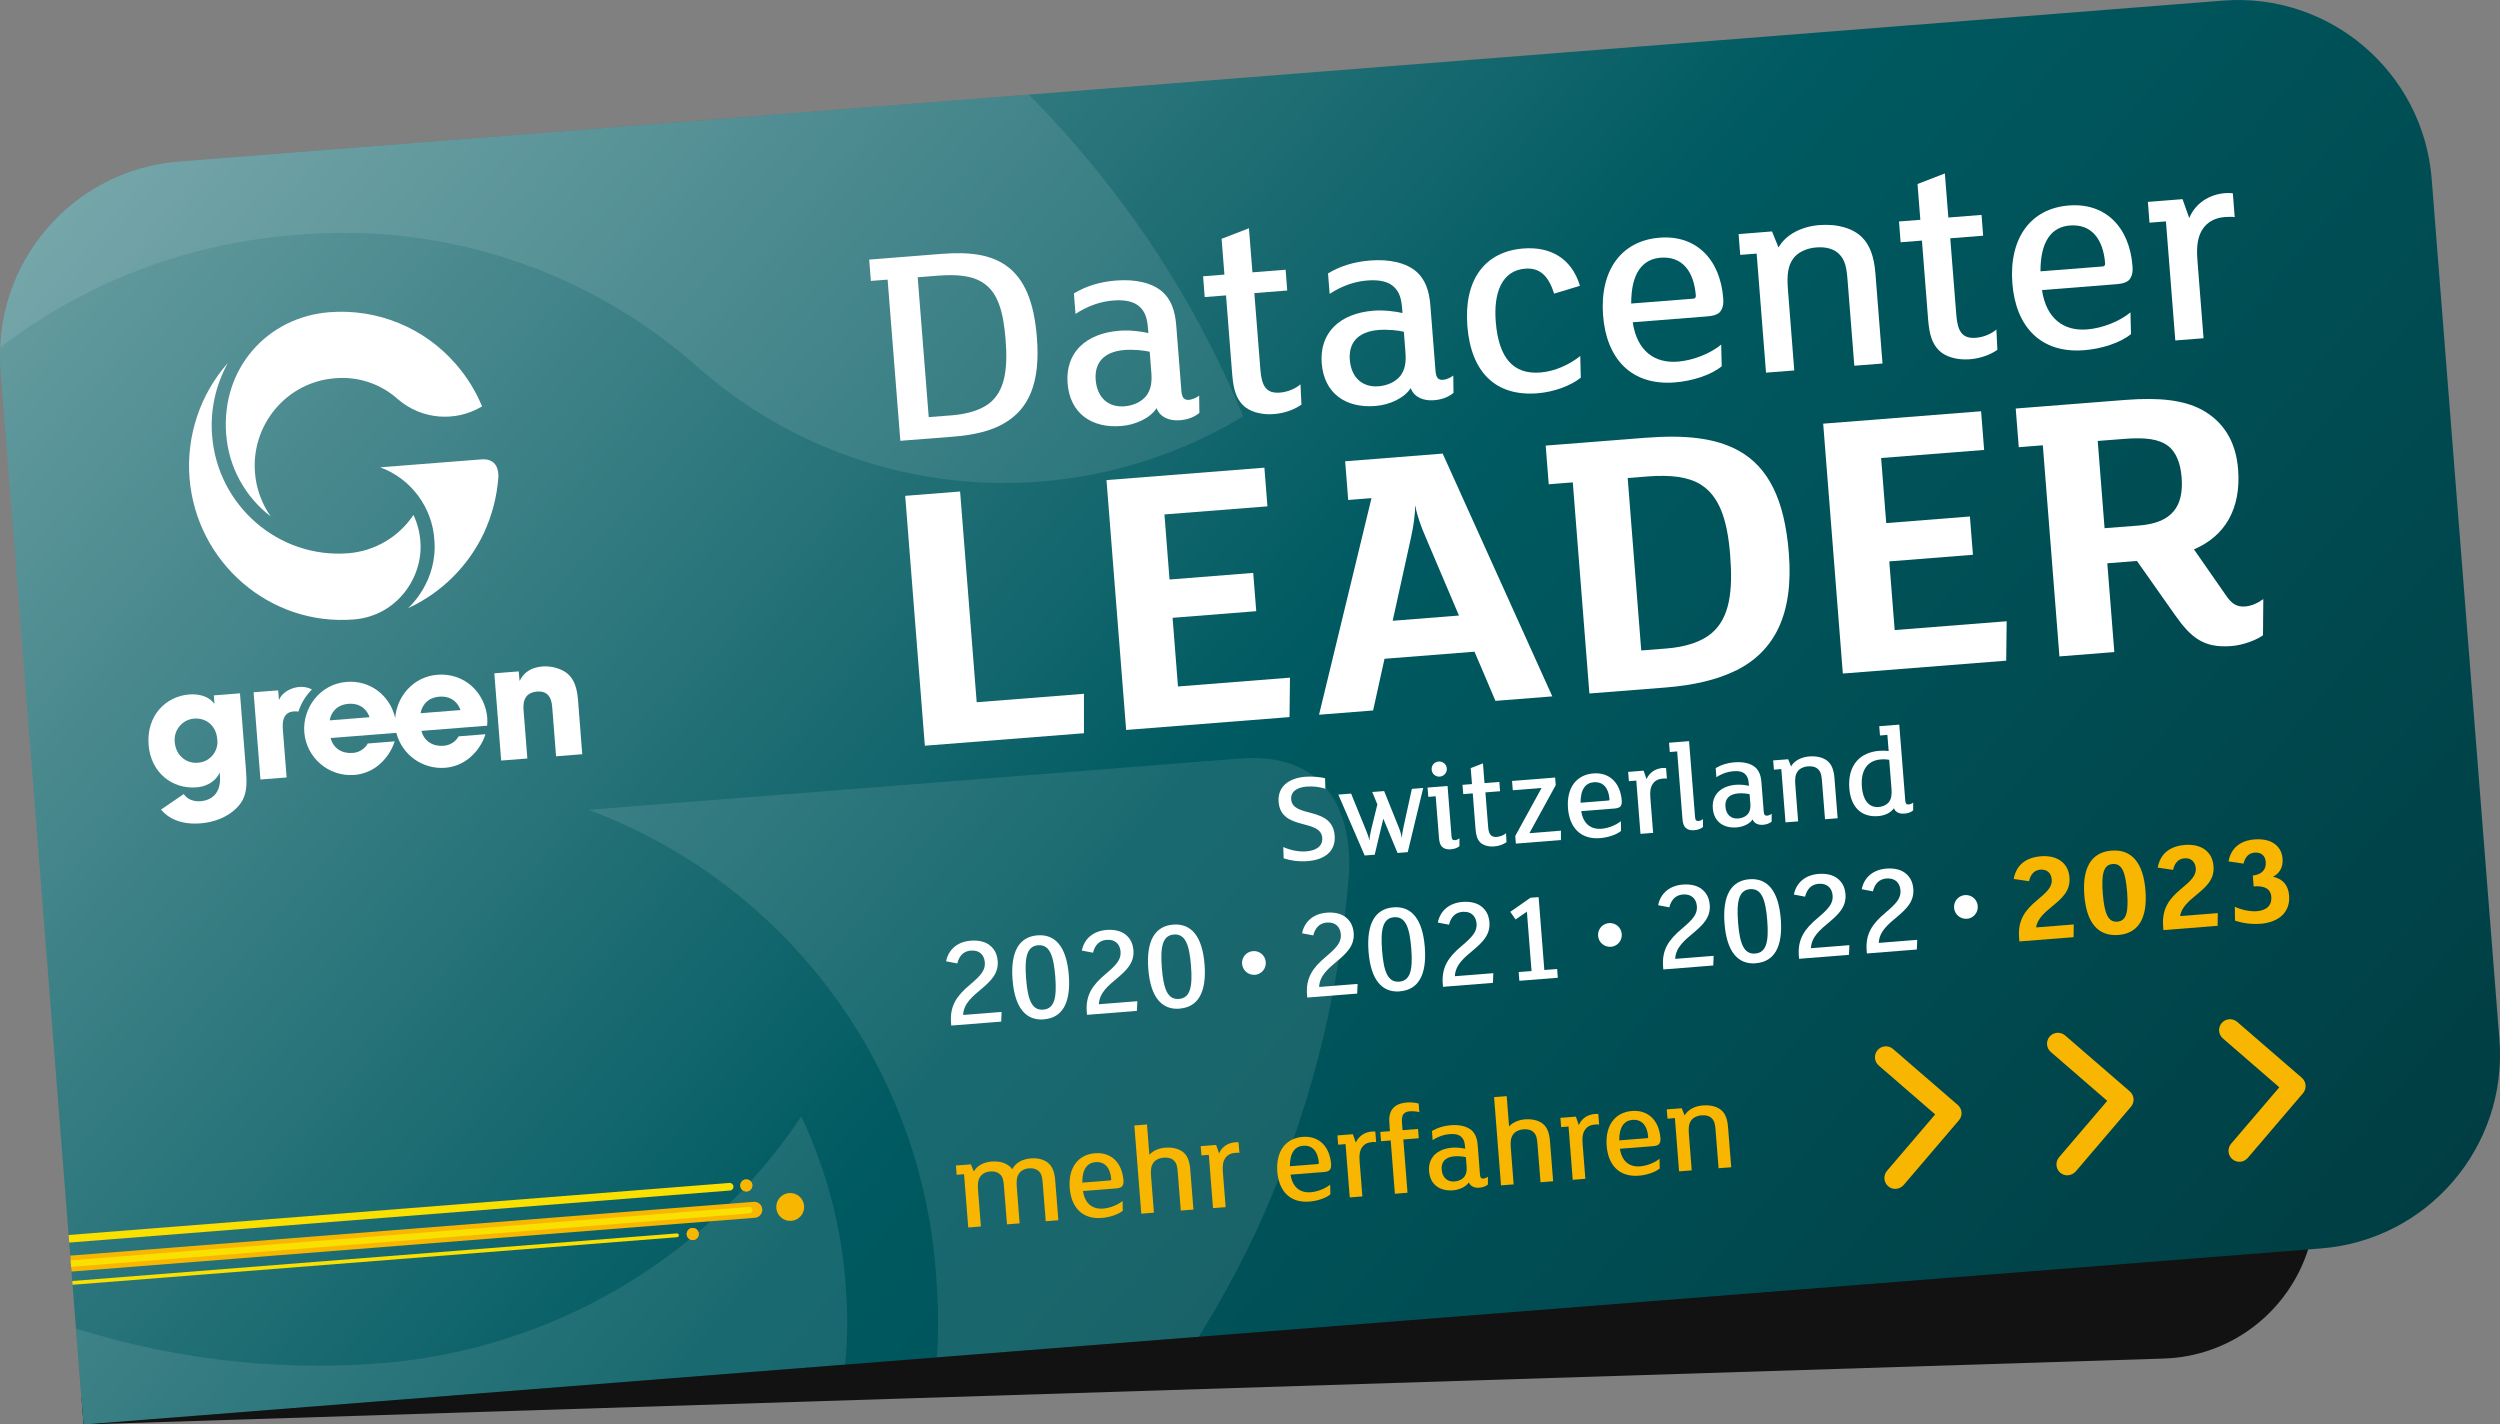 <?xml version="1.0" encoding="UTF-8"?>
<svg xmlns="http://www.w3.org/2000/svg" xmlns:xlink="http://www.w3.org/1999/xlink" id="Base" viewBox="0 0 328.38 187.11">
  <rect x="0" y="0" width="328.38" height="187.11" fill="#808080" stroke="none"/>
  <defs>
    <style>
      .cls-1 {
        clip-path: url(#clippath);
      }

      .cls-2, .cls-3, .cls-4, .cls-5, .cls-6 {
        fill: none;
      }

      .cls-2, .cls-7, .cls-8, .cls-9, .cls-10, .cls-11 {
        stroke-width: 0px;
      }

      .cls-12 {
        opacity: .1;
      }

      .cls-3 {
        stroke-width: .85px;
      }

      .cls-3, .cls-4, .cls-5, .cls-6 {
        stroke-linecap: round;
        stroke-miterlimit: 10;
      }

      .cls-3, .cls-5, .cls-6 {
        stroke: #fae000;
      }

      .cls-7 {
        opacity: .8;
      }

      .cls-7, .cls-9 {
        fill: #f8b600;
      }

      .cls-4 {
        stroke: #f8b600;
        stroke-width: 2.1px;
      }

      .cls-6 {
        stroke-width: .5px;
      }

      .cls-8 {
        fill: url(#Unbenannter_Verlauf_28);
      }

      .cls-10 {
        fill: #121212;
      }

      .cls-11 {
        fill: #fff;
      }
    </style>
    <linearGradient id="Unbenannter_Verlauf_28" data-name="Unbenannter Verlauf 28" x1="47.21" y1="-16.48" x2="274.63" y2="210.93" gradientTransform="translate(-.47 -.89)" gradientUnits="userSpaceOnUse">
      <stop offset="0" stop-color="#669ca0"></stop>
      <stop offset=".5" stop-color="#005a61"></stop>
      <stop offset="1" stop-color="#003e43"></stop>
    </linearGradient>
    <clipPath id="clippath">
      <path class="cls-2" d="m29.55,10.39h269.29c14.08,0,25.51,11.43,25.51,25.51v113.39c0,14.08-11.43,25.51-25.51,25.51H4.03V35.9c0-14.08,11.43-25.51,25.51-25.51Z" transform="translate(-6.76 13.17) rotate(-4.5)"></path>
    </clipPath>
  </defs>
  <path class="cls-10" d="m10.98,187.11l273.22-8.66c8.88-.27,16.38-6.17,18.98-14.34l-.27-3.46L10.71,183.66l.27,3.46Z"></path>
  <path class="cls-8" d="m29.55,10.39h269.29c14.08,0,25.51,11.43,25.51,25.51v113.39c0,14.08-11.43,25.51-25.51,25.51H4.03V35.9c0-14.08,11.43-25.51,25.51-25.51Z" transform="translate(-6.76 13.17) rotate(-4.5)"></path>
  <g class="cls-1">
    <g class="cls-12">
      <path class="cls-11" d="m111.12,169.31c-.51-7.86-2.5-15.54-5.87-22.66-12.45,18.65-32.75,30.58-55.1,32.41-58.93,4.64-110.69-40.07-115.38-99.65-1.72-21.39,2.94-42.81,13.39-61.56-23.54,26.69-35.27,61.78-32.52,97.26,5.65,71.76,67.96,125.59,138.92,120,36.9-2.9,58.89-36.05,56.55-65.79Z"></path>
      <path class="cls-11" d="m77.3,106.37c26.11,9.73,44.02,33.94,45.7,61.75,2.69,34.16-20.11,55.41-22.3,57.48,28.31-13.05,51.1-35.7,64.33-63.93,6.77-14.71,10.88-30.51,12.14-46.65.42-5.28-.91-16.44-14.38-15.38l-85.49,6.73Z"></path>
      <path class="cls-11" d="m-15.57,147.88c-7.69-10.97-12.31-23.79-13.36-37.15C-32.15,69.89-1.9,34.08,38.5,30.9c19.57-1.87,39.02,4.56,53.61,17.72,19.91,17.23,48.65,19.68,71.18,6.07-5.4-13.08-12.91-25.19-22.22-35.86C114.4-11.98,74.65-28.28,34-25.06-18.33-20.94-57.76,22.28-53.34,78.47c2.13,27.46,15.87,52.71,37.77,69.41Z"></path>
    </g>
    <g>
      <polyline class="cls-4" points="-68.35 172.08 -55.26 171.06 86.97 159.86 99.08 158.91"></polyline>
      <path class="cls-9" d="m105.62,158.39c.08,1.01-.67,1.89-1.68,1.97s-1.89-.67-1.97-1.68c-.08-1.01.67-1.89,1.68-1.97s1.89.67,1.97,1.68Z"></path>
      <g>
        <path class="cls-9" d="m98.82,155.65c.03.44-.29.82-.73.85-.44.03-.82-.29-.85-.73-.03-.44.29-.82.73-.85.44-.03.82.29.85.73Z"></path>
        <path class="cls-7" d="m98.82,155.65c.03.44-.29.82-.73.85-.44.03-.82-.29-.85-.73-.03-.44.29-.82.73-.85.44-.03.82.29.85.73Z"></path>
      </g>
      <g>
        <path class="cls-9" d="m91.78,162.03c.03.44-.29.82-.73.85-.44.03-.82-.29-.85-.73-.03-.44.29-.82.73-.85.44-.03.82.29.85.73Z"></path>
        <path class="cls-7" d="m91.78,162.03c.03.44-.29.82-.73.85-.44.03-.82-.29-.85-.73-.03-.44.29-.82.73-.85.44-.03.82.29.85.73Z"></path>
      </g>
      <line class="cls-6" x1="-58.73" y1="173.88" x2="88.92" y2="162.26"></line>
      <polyline class="cls-5" points="-62.41 168.34 -55.52 167.8 86.72 156.6 95.84 155.88"></polyline>
      <polyline class="cls-3" points="-42.47 170.05 86.97 159.86 98.41 158.96"></polyline>
    </g>
  </g>
  <g>
    <g>
      <path class="cls-9" d="m139.02,160.28l-1.66.13-.4-5.03c-.06-.75-.14-1.18-.5-1.53-.29-.28-.72-.44-1.29-.39-.61.05-1.05.3-1.31.67-.31.43-.37.98-.3,1.81l.37,4.75-1.66.13-.4-5.03c-.06-.75-.14-1.18-.5-1.53-.29-.28-.72-.44-1.29-.39-.61.05-1.05.3-1.31.67-.31.43-.37.98-.3,1.81l.37,4.75-1.66.13-.55-7-.97.08-.1-1.22,1.97-.15.38.94c.42-.75,1.28-1.23,2.34-1.31s2.13.19,2.71,1.01c.47-.91,1.43-1.34,2.4-1.42,1.1-.09,1.94.2,2.46.73.44.44.7,1.1.78,2.12l.42,5.29Z"></path>
      <path class="cls-9" d="m147.4,155.82c-.14.16-.41.25-.78.28l-4.37.34c.25,1.69,1.28,2.42,2.65,2.31.92-.07,1.94-.49,2.55-1l.03,1.28c-.64.53-1.76.87-2.76.95-2.56.2-4.01-1.39-4.21-3.91-.21-2.66,1.07-4.41,3.32-4.59,2.14-.17,3.56,1.25,3.74,3.56.03.32-.02.6-.18.78Zm-3.51-3.17c-1.05.08-1.74.89-1.73,2.69l3.66-.29c.1,0,.15-.08.14-.18-.11-1.44-.81-2.32-2.07-2.22Z"></path>
      <path class="cls-9" d="m156.76,158.88l-1.66.13-.4-5.03c-.06-.75-.14-1.18-.5-1.53-.3-.3-.75-.44-1.34-.39s-1.12.31-1.36.67c-.31.43-.37.98-.3,1.81l.37,4.75-1.66.13-.91-11.59,1.66-.13.31,3.98c.47-.53,1.24-.86,2.06-.93,1.12-.09,2.01.2,2.53.72.44.44.7,1.1.78,2.12l.42,5.29Z"></path>
      <path class="cls-9" d="m162.81,151.43c-.12-.02-.43-.02-.58,0-.58.05-1.02.28-1.29.7-.31.45-.38,1.02-.31,1.87l.36,4.56-1.66.13-.55-7-.97.08-.1-1.22,2.03-.16.39,1.11c.36-.86,1.17-1.39,2.1-1.46.19-.01.36-.01.46.01l.11,1.39Z"></path>
      <path class="cls-9" d="m174.67,153.67c-.14.16-.41.25-.78.28l-4.37.34c.25,1.69,1.28,2.42,2.65,2.31.92-.07,1.94-.49,2.55-1l.03,1.28c-.64.53-1.76.87-2.76.95-2.56.2-4.01-1.39-4.21-3.91-.21-2.66,1.07-4.41,3.32-4.59,2.14-.17,3.56,1.25,3.74,3.56.03.32-.02.6-.18.78Zm-3.51-3.17c-1.05.08-1.74.89-1.73,2.69l3.66-.29c.1,0,.15-.08.14-.18-.11-1.44-.81-2.32-2.07-2.22Z"></path>
      <path class="cls-9" d="m180.77,150.02c-.12-.02-.43-.02-.58,0-.58.05-1.02.28-1.29.7-.31.45-.38,1.02-.31,1.87l.36,4.56-1.66.13-.55-7-.97.08-.1-1.22,2.03-.16.39,1.11c.36-.86,1.17-1.39,2.1-1.46.19-.01.36-.01.46.01l.11,1.39Z"></path>
      <path class="cls-9" d="m186.43,146.08c-.36-.09-.78-.14-1.24-.11s-.75.2-.9.46c-.13.25-.18.56-.13,1.1l.07.92,2.03-.16.1,1.22-2.03.16.55,7-1.66.13-.55-7-1.27.1-.1-1.22,1.27-.1-.07-.95c-.07-.83.02-1.5.42-1.99.37-.47.98-.76,1.91-.83.46-.04,1.08.02,1.51.14l.09,1.14Z"></path>
      <path class="cls-9" d="m195.45,155.58c-.24.21-.62.39-1.14.43-.63.05-1.17-.18-1.37-.71-.36.57-1.22.98-2.08,1.05-1.73.14-3.01-.74-3.15-2.51s1.05-2.93,3.05-3.09c.63-.05,1.33.05,1.7.14l-.02-.24c-.05-.63-.16-.98-.46-1.28-.31-.32-.84-.46-1.58-.4s-1.48.3-2.22.79l-.09-1.2c.72-.43,1.51-.68,2.46-.76,1.17-.09,2.14.14,2.75.67.48.44.73,1.05.8,1.97l.3,3.86c.03.39.16.53.45.51.19-.01.47-.14.59-.25v1.02Zm-2.91-3.59c-.3-.08-.97-.15-1.47-.11-1.31.1-1.78.82-1.7,1.75.08,1.07.76,1.63,1.69,1.56.54-.04,1-.27,1.28-.61.26-.34.35-.78.3-1.37l-.1-1.22Z"></path>
      <path class="cls-9" d="m204.01,155.16l-1.66.13-.4-5.03c-.06-.75-.14-1.18-.5-1.53-.3-.3-.75-.44-1.34-.39s-1.12.31-1.36.67c-.31.43-.37.98-.3,1.81l.37,4.75-1.66.13-.91-11.59,1.66-.13.31,3.98c.47-.53,1.24-.86,2.06-.93,1.12-.09,2.01.2,2.53.72.44.44.7,1.1.78,2.12l.42,5.29Z"></path>
      <path class="cls-9" d="m210.06,147.71c-.12-.02-.43-.02-.58,0-.58.05-1.02.28-1.29.7-.31.45-.38,1.02-.31,1.87l.36,4.56-1.66.13-.55-7-.97.08-.1-1.22,2.03-.16.39,1.11c.36-.86,1.17-1.39,2.1-1.46.19-.01.36-.01.46.01l.11,1.39Z"></path>
      <path class="cls-9" d="m217.93,150.27c-.14.16-.41.25-.78.28l-4.37.34c.25,1.69,1.28,2.42,2.65,2.31.92-.07,1.94-.49,2.55-1l.03,1.28c-.64.53-1.76.87-2.76.95-2.56.2-4.01-1.39-4.21-3.91-.21-2.66,1.07-4.41,3.32-4.59,2.14-.17,3.56,1.25,3.74,3.56.03.32-.02.6-.18.78Zm-3.51-3.17c-1.05.08-1.74.89-1.73,2.69l3.66-.29c.1,0,.15-.08.14-.18-.11-1.44-.81-2.32-2.07-2.22Z"></path>
      <path class="cls-9" d="m227.4,153.32l-1.66.13-.4-5.03c-.06-.75-.14-1.18-.5-1.53-.3-.3-.75-.44-1.34-.39s-1.12.31-1.36.67c-.31.43-.37.98-.3,1.81l.37,4.75-1.66.13-.55-7-.97.08-.1-1.22,1.97-.15.38.94c.42-.75,1.34-1.23,2.39-1.31,1.12-.09,2.01.2,2.53.72.44.44.7,1.1.78,2.12l.42,5.29Z"></path>
    </g>
    <path class="cls-9" d="m294.27,152.6c-.38.03-.76-.09-1.05-.34s-.47-.6-.5-.98c-.03-.38.09-.75.34-1.05l6.33-7.41-7.41-6.42c-.6-.51-.67-1.42-.16-2.02.26-.3.61-.47.98-.5s.76.09,1.05.34l8.49,7.34c.61.53.68,1.44.16,2.04l-7.25,8.49c-.26.3-.61.48-.99.51h0Zm-22.6,1.78c-.38.03-.76-.09-1.05-.34-.6-.51-.67-1.42-.16-2.03l6.33-7.41-7.41-6.42c-.6-.51-.67-1.42-.16-2.02.26-.3.6-.47.98-.5s.76.09,1.05.34l8.49,7.34c.3.26.48.61.51.99.03.38-.09.75-.34,1.04l-7.25,8.49c-.26.3-.61.48-.99.51h0Zm-22.6,1.78c-.38.03-.76-.09-1.05-.34-.6-.51-.67-1.42-.16-2.03l6.33-7.41-7.41-6.42c-.6-.51-.67-1.42-.16-2.02.26-.3.6-.47.98-.5s.76.09,1.05.34l8.49,7.34c.3.26.48.61.51.99.03.38-.09.75-.34,1.04l-7.25,8.49c-.26.3-.61.48-.99.51h0Z"></path>
  </g>
  <g>
    <path class="cls-11" d="m74.31,88.3c-.9-.57-1.96-.83-3.02-.76-2.05.16-2.7,1.27-3.01,1.86h-.04s-.1-1.21-.1-1.21l-3.21.25.9,11.46,3.44-.27-.49-6.24c-.06-.7-.19-2.4,1.78-2.55,1.8-.14,1.93,1.43,1.99,2.23l.49,6.27,3.44-.27-.56-7.18c-.17-2.25-.94-3.11-1.62-3.59Z"></path>
    <path class="cls-11" d="m64.02,94.41c-.27-3.49-3.06-6.06-6.57-5.78-3.15.25-5.32,2.83-5.54,5.67-.69-2.94-3.26-4.98-6.39-4.73-3.51.28-5.8,3.43-5.55,6.63.28,3.35,3.21,5.85,6.57,5.59,1.17-.09,2.29-.54,3.19-1.29.99-.82,1.72-1.9,2.11-3.12l-3.53.28c-.41.73-1.17,1.2-2.01,1.24-1.35.11-2.55-.61-2.87-1.96l8.63-.68c.74,2.88,3.44,4.82,6.41,4.59,1.17-.09,2.29-.54,3.19-1.29.99-.82,1.72-1.9,2.11-3.12l-3.53.28c-.41.73-1.17,1.2-2.01,1.24-1.35.11-2.55-.61-2.87-1.96l8.63-.68c.03-.3.04-.61.01-.92Zm-20.71.21c.09-.7.67-2.03,2.46-2.17s2.57,1.08,2.77,1.76l-5.22.41Zm11.94-.94c.09-.7.67-2.03,2.46-2.17s2.57,1.08,2.77,1.76l-5.22.41Z"></path>
    <path class="cls-11" d="m40.97,90.56c-1.67-.89-3.84.13-4.29,1.33h-.04s-.1-1.21-.1-1.21l-3.23.25.9,11.46,3.44-.27-.5-6.3c-.13-1.71.46-2.55,2.05-2.35.35-1.1.96-2.09,1.77-2.91Z"></path>
    <path class="cls-11" d="m28.17,92.41h-.04c-.7-.94-2-1.3-3.29-1.19-2.99.23-5.63,2.71-5.32,6.63.29,3.68,3.15,5.82,6.28,5.57,1.81-.14,2.72-1.19,3.02-1.88h.04s.03.35.03.35c.24,3.08-2.11,3.32-2.55,3.35-.23.02-1.53.1-2.2-.94l-2.99,2.04c.92,1.1,2.54,2.01,5.16,1.81,2.85-.22,4.84-1.65,5.61-3.16.49-1.02.52-2.12.39-3.83l-.79-10.09-3.43.27.08,1.07Zm-2.23,7.78c-1.42.11-2.85-.9-2.99-2.74-.15-1.54.97-2.91,2.51-3.06.02,0,.03,0,.05,0,1.54-.12,2.89.9,3.03,2.73.19,1.5-.88,2.86-2.37,3.05-.07,0-.15.02-.22.02Z"></path>
    <path class="cls-11" d="m55.22,71.16c-.08-1.22-.39-2.41-.91-3.52-1.93,2.89-5.08,4.75-8.55,5.03-9.14.72-17.18-6.22-17.9-15.46-.27-3.32.46-6.64,2.08-9.55-3.65,4.14-5.47,9.59-5.05,15.09.88,11.13,10.54,19.49,21.56,18.62,5.73-.45,9.14-5.59,8.77-10.21Z"></path>
    <path class="cls-11" d="m49.97,61.39c4.05,1.51,6.83,5.27,7.09,9.58.42,5.3-3.12,8.6-3.46,8.92,4.39-2.03,7.93-5.54,9.98-9.92,1.05-2.28,1.69-4.73,1.88-7.24.06-.82-.14-2.55-2.23-2.39l-13.27,1.04Z"></path>
    <path class="cls-11" d="m35.56,67.84c-1.19-1.7-1.91-3.69-2.07-5.76-.5-6.34,4.19-11.89,10.46-12.39,3.04-.29,6.05.71,8.32,2.75,3.09,2.67,7.55,3.05,11.05.94-.84-2.03-2-3.91-3.45-5.56-4.14-4.78-10.31-7.31-16.61-6.81-8.12.64-14.24,7.35-13.55,16.06.33,4.26,2.46,8.18,5.86,10.77Z"></path>
  </g>
  <g>
    <g>
      <path class="cls-11" d="m174.65,111.93c-.63.7-1.67,1.09-2.92,1.18-1.17.09-2.26-.08-3.12-.37l-.05-1.48c.85.39,1.99.65,3.01.57,1.39-.11,2.19-.74,2.11-1.77-.2-2.58-5.42-.89-5.73-4.72-.16-2.05,1.39-3.14,3.49-3.31.86-.07,1.93.02,2.61.19l.04,1.38c-.72-.22-1.56-.35-2.44-.28-1.27.1-2.13.64-2.05,1.68.2,2.51,5.4.82,5.71,4.75.07.92-.18,1.63-.66,2.18Z"></path>
      <path class="cls-11" d="m186.94,103.5l-2.03,8.43-1.34.11-1.87-4.51-1.13,4.74-1.32.1-3.46-8,1.68-.13,1.94,4.76c.21.49.39,1.01.47,1.43.02-.43.11-.98.24-1.52l.8-3.25-.67-1.63,1.56-.12,1.91,4.74c.19.46.35,1.01.42,1.47.01-.48.11-1.01.22-1.52l1.09-4.98,1.49-.12Z"></path>
      <path class="cls-11" d="m191.72,111.13c-.24.21-.63.39-1.16.43s-.89-.08-1.15-.34c-.24-.24-.36-.62-.4-1.21l-.43-5.42-.97.08-.1-1.22,2.63-.21.52,6.61c.03.39.16.53.45.51.19-.01.47-.14.59-.25v1.02Zm-2.61-9.12c-.54.04-1.02-.36-1.06-.92s.36-1.02.91-1.06,1.03.34,1.08.9-.38,1.04-.92,1.08Z"></path>
      <path class="cls-11" d="m197.87,110.63c-.37.27-.95.5-1.61.55-.78.06-1.48-.16-1.85-.55s-.53-.9-.6-1.79l-.36-4.63-1.25.1-.1-1.22,1.25-.1-.17-2.1,1.61-.62.2,2.59,1.95-.15.1,1.22-1.93.15.36,4.52c.07.95.35,1.39,1.14,1.33.47-.04.94-.24,1.21-.49l.06,1.19Z"></path>
      <path class="cls-11" d="m205.03,109.11v1.23s-5.92.47-5.92.47l-.08-1,3.46-6.31-3.78.3-.1-1.22,5.66-.45.08,1-3.46,6.31,4.13-.33Z"></path>
      <path class="cls-11" d="m212.85,105.92c-.14.16-.41.25-.78.28l-4.37.34c.25,1.69,1.28,2.42,2.65,2.32.92-.07,1.94-.49,2.55-1l.03,1.28c-.64.53-1.76.87-2.76.95-2.56.2-4.01-1.39-4.21-3.91-.21-2.66,1.07-4.41,3.32-4.59,2.14-.17,3.56,1.25,3.74,3.56.03.32-.02.6-.18.78Zm-3.51-3.17c-1.05.08-1.74.89-1.73,2.69l3.66-.29c.1,0,.15-.08.14-.18-.11-1.44-.81-2.32-2.07-2.22Z"></path>
      <path class="cls-11" d="m218.96,102.27c-.12-.02-.43-.02-.58,0-.58.05-1.02.28-1.29.7-.31.45-.38,1.02-.31,1.87l.36,4.56-1.66.13-.55-7-.97.08-.1-1.22,2.03-.16.39,1.11c.36-.86,1.17-1.39,2.1-1.46.19-.01.36-.01.46.01l.11,1.39Z"></path>
      <path class="cls-11" d="m223.7,108.62c-.24.21-.63.39-1.16.43s-.89-.08-1.15-.34c-.24-.24-.36-.62-.4-1.21l-.69-8.8-.97.08-.1-1.22,2.63-.21.79,9.98c.03.39.16.53.45.51.19-.01.47-.14.59-.25v1.02Z"></path>
      <path class="cls-11" d="m232.72,107.91c-.24.21-.62.39-1.14.43-.63.05-1.17-.18-1.37-.71-.36.57-1.22.98-2.08,1.05-1.73.14-3.01-.74-3.15-2.51s1.05-2.93,3.05-3.09c.63-.05,1.33.05,1.7.14l-.02-.24c-.05-.63-.16-.98-.46-1.28-.31-.32-.84-.46-1.58-.4s-1.48.3-2.22.79l-.09-1.2c.72-.43,1.51-.68,2.46-.76,1.17-.09,2.14.14,2.75.67.48.44.73,1.05.8,1.97l.3,3.86c.03.39.16.53.45.51.19-.01.47-.14.59-.25v1.02Zm-2.91-3.59c-.3-.08-.97-.15-1.47-.11-1.31.1-1.78.82-1.7,1.75.08,1.07.76,1.63,1.69,1.55.54-.04,1-.27,1.28-.61.26-.34.35-.78.3-1.37l-.1-1.22Z"></path>
      <path class="cls-11" d="m241.38,107.48l-1.66.13-.4-5.03c-.06-.75-.14-1.18-.5-1.53-.3-.3-.75-.44-1.34-.39s-1.12.31-1.36.67c-.31.43-.37.98-.3,1.81l.37,4.75-1.66.13-.55-7-.97.08-.1-1.22,1.97-.15.38.94c.42-.75,1.34-1.23,2.39-1.31,1.12-.09,2.01.2,2.53.72.44.44.7,1.1.78,2.12l.42,5.29Z"></path>
      <path class="cls-11" d="m251.31,106.44c-.24.21-.63.39-1.16.43s-.89-.08-1.15-.34c-.09-.1-.17-.21-.23-.36-.46.62-1.2.96-2.08,1.03-2.2.17-3.59-1.18-3.78-3.67-.11-1.46.21-2.71,1-3.59.67-.77,1.73-1.23,2.96-1.32.41-.03.85-.02,1.21.04l-.17-2.13-.97.08-.1-1.22,2.63-.21.79,9.98c.03.39.16.53.45.51.19-.01.47-.14.59-.25v1.02Zm-3.15-6.64c-.28-.05-.69-.08-1.1-.05-1.73.14-2.67,1.35-2.5,3.61.13,1.63.85,2.75,2.2,2.64.63-.05,1.12-.33,1.38-.69.29-.42.37-.9.31-1.71l-.3-3.8Z"></path>
    </g>
    <g>
      <path class="cls-11" d="m131.73,55.7c-1.68.93-3.85,1.45-6.58,1.66l-6.89.54-1.67-21.17-2.2.17-.22-2.8,9.47-.75c3.79-.3,6.41.11,8.42,1.47,2.54,1.74,3.78,4.89,4.14,9.55.46,5.79-.97,9.41-4.48,11.33Zm-2.8-18.68c-1.28-.78-3.17-1.01-5.74-.81l-2.65.21,1.45,18.37,3.07-.24c1.97-.16,3.72-.67,4.87-1.56,2.01-1.57,2.48-4.35,2.16-8.36-.3-3.75-1.03-6.36-3.15-7.6Z"></path>
      <path class="cls-11" d="m157.53,54.24c-.54.46-1.38.87-2.55.96-1.4.11-2.62-.4-3.06-1.59-.81,1.28-2.72,2.2-4.66,2.35-3.86.3-6.72-1.64-7.03-5.62s2.34-6.55,6.81-6.9c1.4-.11,2.98.11,3.8.31l-.04-.53c-.11-1.4-.36-2.18-1.02-2.85-.7-.71-1.87-1.03-3.54-.9s-3.3.68-4.97,1.76l-.21-2.69c1.6-.96,3.39-1.52,5.51-1.69,2.61-.21,4.79.31,6.14,1.5,1.07.98,1.63,2.35,1.79,4.39l.68,8.64c.07.87.36,1.19,1,1.14.42-.03,1.04-.31,1.33-.56l.03,2.28Zm-6.5-8.03c-.66-.18-2.16-.33-3.3-.24-2.92.23-3.97,1.84-3.81,3.92.19,2.39,1.7,3.64,3.78,3.48,1.21-.1,2.24-.6,2.86-1.37.59-.77.78-1.74.67-3.06l-.21-2.73Z"></path>
      <path class="cls-11" d="m170.94,53.15c-.83.6-2.12,1.12-3.6,1.24-1.74.14-3.31-.35-4.14-1.24-.83-.89-1.19-2-1.35-4.01l-.81-10.34-2.8.22-.21-2.73,2.8-.22-.37-4.7,3.59-1.39.46,5.79,4.36-.34.21,2.73-4.32.34.8,10.11c.17,2.12.78,3.1,2.56,2.96,1.06-.08,2.09-.55,2.7-1.09l.13,2.66Z"></path>
      <path class="cls-11" d="m190.91,51.61c-.54.46-1.38.87-2.55.96-1.4.11-2.62-.4-3.06-1.59-.81,1.28-2.72,2.2-4.66,2.35-3.86.3-6.72-1.64-7.03-5.62s2.34-6.55,6.81-6.9c1.4-.11,2.98.11,3.8.31l-.04-.53c-.11-1.4-.36-2.18-1.02-2.85-.7-.71-1.87-1.03-3.54-.9s-3.3.68-4.97,1.76l-.21-2.69c1.6-.96,3.39-1.52,5.51-1.69,2.61-.21,4.79.31,6.14,1.5,1.07.98,1.63,2.35,1.79,4.39l.68,8.64c.07.87.36,1.19,1,1.14.42-.03,1.04-.31,1.33-.56l.03,2.28Zm-6.5-8.03c-.66-.18-2.16-.33-3.3-.24-2.92.23-3.97,1.84-3.81,3.92.19,2.39,1.7,3.64,3.78,3.48,1.21-.1,2.24-.6,2.86-1.37.59-.77.78-1.74.67-3.06l-.21-2.73Z"></path>
      <path class="cls-11" d="m204.14,38.57c-.71-2.23-1.8-3.44-3.8-3.28-3.11.24-4.17,3.22-3.87,6.97.38,4.77,2.3,6.95,5.86,6.67,1.93-.15,3.88-1.07,5.24-2.17l.07,2.85c-1.33,1.06-3.51,1.88-5.71,2.05-5.42.43-8.71-2.71-9.19-8.84s2.35-9.79,7.35-10.18c3.56-.28,6.35,1.29,7.44,4.9l-3.39,1.03Z"></path>
      <path class="cls-11" d="m225.97,40.93c-.31.37-.91.57-1.74.63l-9.77.77c.56,3.77,2.87,5.42,5.93,5.17,2.05-.16,4.33-1.1,5.69-2.24l.07,2.85c-1.43,1.18-3.92,1.95-6.16,2.12-5.72.45-8.97-3.11-9.42-8.75-.47-5.95,2.39-9.87,7.42-10.26,4.77-.38,7.96,2.8,8.36,7.96.06.72-.05,1.34-.4,1.75Zm-7.84-7.08c-2.35.18-3.88,1.98-3.87,6.02l8.18-.64c.23-.02.33-.18.31-.41-.25-3.22-1.82-5.19-4.62-4.97Z"></path>
      <path class="cls-11" d="m247.28,47.75l-3.71.29-.89-11.25c-.13-1.67-.32-2.64-1.11-3.42-.66-.67-1.68-.97-3-.87s-2.5.69-3.05,1.5c-.69.97-.82,2.2-.67,4.05l.83,10.61-3.71.29-1.23-15.64-2.16.17-.21-2.73,4.39-.35.85,2.11c.94-1.67,2.98-2.75,5.33-2.94,2.5-.2,4.49.45,5.65,1.61.99.99,1.57,2.47,1.75,4.74l.93,11.82Z"></path>
      <path class="cls-11" d="m262.35,45.95c-.83.6-2.12,1.12-3.6,1.24-1.74.14-3.31-.35-4.14-1.24-.83-.89-1.19-2-1.35-4.01l-.81-10.34-2.8.22-.21-2.73,2.8-.22-.37-4.7,3.59-1.39.46,5.79,4.36-.34.21,2.73-4.32.34.8,10.11c.17,2.12.78,3.1,2.56,2.96,1.06-.08,2.09-.55,2.7-1.09l.13,2.66Z"></path>
      <path class="cls-11" d="m279.73,36.7c-.31.37-.91.57-1.74.63l-9.77.77c.56,3.77,2.87,5.42,5.93,5.17,2.05-.16,4.33-1.1,5.69-2.24l.07,2.85c-1.43,1.18-3.92,1.95-6.16,2.12-5.72.45-8.97-3.11-9.42-8.75-.47-5.95,2.39-9.87,7.42-10.26,4.77-.38,7.96,2.8,8.36,7.96.06.72-.05,1.34-.4,1.75Zm-7.84-7.08c-2.35.18-3.88,1.98-3.87,6.02l8.18-.64c.23-.02.33-.18.31-.41-.25-3.22-1.82-5.19-4.62-4.97Z"></path>
      <path class="cls-11" d="m293.53,28.52c-.27-.06-.96-.04-1.3-.01-1.29.1-2.27.64-2.89,1.56-.68,1.01-.85,2.28-.7,4.17l.8,10.19-3.71.29-1.23-15.64-2.16.17-.21-2.73,4.55-.36.88,2.48c.8-1.93,2.61-3.1,4.7-3.27.42-.03.8-.02,1.03.03l.24,3.11Z"></path>
    </g>
    <g>
      <path class="cls-11" d="m142.38,91.15v5.16s-20.9,1.64-20.9,1.64l-2.58-32.82,7.21-.57,2.18,27.68,14.1-1.11Z"></path>
      <path class="cls-11" d="m169.44,89.02l-.06,5.17-21.46,1.69-2.58-32.82,20.74-1.63.4,5.08-13.53,1.06.67,8.55,10.99-.87.4,5.03-10.99.87.71,9.02,14.72-1.16Z"></path>
      <path class="cls-11" d="m203.9,91.47l-7.47.59-2.75-6.46-11.82.93-1.5,6.79-7.1.56,6.89-28.45-3.06.24-.4-5.08,12.81-1.01,14.4,31.89Zm-12.26-10.61l-4.42-10.4c-.57-1.31-1.11-2.83-1.3-3.97h-.05c.03,1.04-.21,2.63-.52,4.06l-2.42,10.99,8.71-.69Z"></path>
      <path class="cls-11" d="m228.04,88.06c-2.51,1.24-5.58,1.95-9.21,2.24l-10.06.79-2.18-27.73-3.16.25-.4-5.08,13.01-1.02c5.29-.42,9.29,0,12.34,1.69,3.93,2.19,6.04,6.46,6.59,13.46.64,8.09-1.91,12.88-6.92,15.41Zm-4.63-24.41c-1.64-1.02-3.96-1.3-6.97-1.07l-2.64.21,1.78,22.65,3.32-.26c2.54-.2,4.57-.88,5.89-1.98,2.4-2.01,2.85-5.49,2.47-10.31s-1.5-7.76-3.86-9.24Z"></path>
      <path class="cls-11" d="m263.58,81.61l-.06,5.17-21.46,1.69-2.58-32.82,20.74-1.63.4,5.08-13.53,1.06.67,8.55,10.99-.87.4,5.03-10.99.87.71,9.02,14.72-1.16Z"></path>
      <path class="cls-11" d="m297.26,83.44c-.89.64-2.61,1.3-4.16,1.42-3.63.29-5.3-1.1-7.36-4.01l-5.05-7.17-3.89.31.92,11.66-7.21.57-2.18-27.73-3.16.25-.4-5.08,14.41-1.13c4.51-.35,7.62.03,9.96,1.25,2.89,1.55,4.55,4.18,4.84,7.86.41,5.24-1.76,8.8-5.8,10.52l4.23,6.08c.77,1.14,1.47,1.5,2.51,1.42.88-.07,1.73-.5,2.37-.97l-.04,4.75Zm-12.44-24.84c-1.22-.95-3.06-1.17-5.81-.95l-3.47.27.9,11.46,4.51-.35c4.36-.34,5.91-2.5,5.61-6.34-.15-1.87-.73-3.28-1.73-4.09Z"></path>
    </g>
    <g>
      <path class="cls-11" d="m126.51,133.32l5.05-.4-.05,1.27-6.56.52-.03-.37c-.17-2.22.74-3.54,2.49-5,1.42-1.2,2.03-1.9,1.95-2.93-.08-.97-.69-1.63-1.83-1.55-.93.07-1.53.65-1.79,1.69l-1.47-.28c.32-1.58,1.52-2.58,3.26-2.71,1-.08,1.94.14,2.52.64.6.5.92,1.12,1,2.04.26,3.34-4.42,4.03-4.54,7.09Z"></path>
      <path class="cls-11" d="m137.13,133.9c-2.37.19-3.84-1.51-4.13-5.22s.89-5.63,3.26-5.82,3.84,1.52,4.13,5.23-.89,5.61-3.26,5.8Zm-.77-9.74c-1.49.12-1.8,1.61-1.58,4.39s.76,4.19,2.25,4.07,1.8-1.59,1.58-4.37-.76-4.2-2.25-4.09Z"></path>
      <path class="cls-11" d="m144.34,131.91l5.05-.4-.05,1.27-6.56.52-.03-.37c-.17-2.22.74-3.54,2.49-5,1.42-1.2,2.03-1.9,1.95-2.93-.08-.97-.69-1.63-1.83-1.55-.93.07-1.53.65-1.79,1.69l-1.47-.28c.32-1.58,1.52-2.58,3.26-2.71,1-.08,1.94.14,2.52.64.6.5.92,1.12,1,2.04.26,3.34-4.42,4.03-4.54,7.09Z"></path>
      <path class="cls-11" d="m154.96,132.49c-2.37.19-3.84-1.51-4.13-5.22s.89-5.63,3.26-5.82,3.84,1.52,4.13,5.23-.89,5.61-3.26,5.8Zm-.77-9.74c-1.49.12-1.8,1.61-1.58,4.39s.76,4.19,2.25,4.07,1.8-1.59,1.58-4.37-.76-4.2-2.25-4.09Z"></path>
      <path class="cls-11" d="m164.84,128.04c-.87.07-1.62-.57-1.69-1.44s.59-1.61,1.44-1.67,1.6.56,1.67,1.43-.56,1.62-1.43,1.69Z"></path>
      <path class="cls-11" d="m173.27,129.64l5.05-.4-.05,1.27-6.56.52-.03-.37c-.17-2.22.74-3.54,2.49-5,1.42-1.2,2.03-1.9,1.95-2.93-.08-.97-.69-1.63-1.83-1.55-.93.07-1.53.65-1.79,1.69l-1.47-.28c.32-1.58,1.52-2.58,3.26-2.71,1-.08,1.94.14,2.52.64.6.5.92,1.12,1,2.04.26,3.34-4.42,4.03-4.54,7.09Z"></path>
      <path class="cls-11" d="m183.89,130.22c-2.37.19-3.84-1.51-4.13-5.22s.89-5.63,3.26-5.82,3.84,1.52,4.13,5.23c.29,3.71-.89,5.61-3.26,5.8Zm-.77-9.74c-1.49.12-1.8,1.61-1.58,4.39s.76,4.19,2.25,4.07,1.8-1.59,1.58-4.37-.76-4.2-2.25-4.09Z"></path>
      <path class="cls-11" d="m191.1,128.23l5.05-.4-.05,1.27-6.56.52-.03-.37c-.17-2.22.74-3.54,2.49-5,1.42-1.2,2.03-1.9,1.95-2.93-.08-.97-.69-1.63-1.83-1.55-.93.07-1.53.65-1.79,1.69l-1.47-.28c.32-1.58,1.52-2.58,3.26-2.71,1-.08,1.94.14,2.52.64.6.5.92,1.12,1,2.04.26,3.34-4.42,4.03-4.54,7.09Z"></path>
      <path class="cls-11" d="m204.62,128.43l-5.05.4-.09-1.15,1.69-.13-.61-7.8-1.49,1.02-.69-1,2.65-1.85,1.07-.08.75,9.57,1.68-.13.09,1.15Z"></path>
      <path class="cls-11" d="m211.6,124.36c-.87.07-1.62-.57-1.69-1.44s.59-1.61,1.44-1.67,1.6.56,1.67,1.43-.56,1.62-1.43,1.69Z"></path>
      <path class="cls-11" d="m220.04,125.95l5.05-.4-.05,1.27-6.56.52-.03-.37c-.17-2.22.74-3.54,2.49-5,1.42-1.2,2.03-1.9,1.95-2.93-.08-.97-.69-1.63-1.83-1.55-.93.07-1.53.65-1.79,1.69l-1.47-.28c.32-1.58,1.52-2.58,3.26-2.71,1-.08,1.94.14,2.52.64.6.5.92,1.12,1,2.04.26,3.34-4.42,4.03-4.54,7.09Z"></path>
      <path class="cls-11" d="m230.65,126.53c-2.37.19-3.84-1.51-4.13-5.22s.89-5.63,3.26-5.82,3.84,1.52,4.13,5.23-.89,5.61-3.26,5.8Zm-.77-9.74c-1.49.12-1.8,1.61-1.58,4.39s.76,4.19,2.25,4.07,1.8-1.59,1.58-4.37c-.22-2.78-.76-4.2-2.25-4.09Z"></path>
      <path class="cls-11" d="m237.87,124.55l5.05-.4-.05,1.27-6.56.52-.03-.37c-.17-2.22.74-3.54,2.49-5,1.42-1.2,2.03-1.9,1.95-2.93-.08-.97-.69-1.63-1.83-1.55-.93.07-1.53.65-1.79,1.69l-1.47-.28c.32-1.58,1.52-2.58,3.26-2.71,1-.08,1.94.14,2.52.64.6.5.92,1.12,1,2.04.26,3.34-4.42,4.03-4.54,7.09Z"></path>
      <path class="cls-11" d="m246.78,123.85l5.05-.4-.05,1.27-6.56.52-.03-.37c-.17-2.22.74-3.54,2.49-5,1.42-1.2,2.03-1.9,1.95-2.93-.08-.97-.69-1.63-1.83-1.55-.93.07-1.53.65-1.79,1.69l-1.47-.28c.32-1.58,1.52-2.58,3.26-2.71,1-.08,1.94.14,2.52.64.6.5.92,1.12,1,2.04.26,3.34-4.42,4.03-4.54,7.09Z"></path>
      <path class="cls-11" d="m258.36,120.68c-.87.07-1.62-.57-1.69-1.44s.59-1.61,1.44-1.67,1.6.56,1.67,1.43-.56,1.62-1.43,1.69Z"></path>
      <path class="cls-9" d="m272.39,121.41l-.02,1.69-7.12.56-.04-.52c-.18-2.34.86-3.63,2.31-4.85,1.25-1.05,2.06-1.73,1.98-2.76-.07-.83-.59-1.37-1.5-1.3-.83.07-1.3.67-1.48,1.52l-2.02-.3c.35-1.85,1.6-2.82,3.62-2.98,1.03-.08,2.01.15,2.66.68.62.5.98,1.17,1.05,2.13.14,1.78-1.03,2.74-2.28,3.78-.85.7-1.97,1.62-2.1,2.76l4.93-.39Z"></path>
      <path class="cls-9" d="m278.25,122.81c-2.71.21-4.19-1.66-4.47-5.21s.87-5.66,3.58-5.87,4.18,1.7,4.45,5.24c.28,3.54-.85,5.63-3.56,5.84Zm-.75-9.32c-1.2.09-1.5,1.31-1.29,3.92s.7,3.75,1.91,3.65,1.48-1.29,1.28-3.9-.69-3.77-1.89-3.67Z"></path>
      <path class="cls-9" d="m291.31,119.92l-.02,1.69-7.12.56-.04-.52c-.18-2.34.86-3.63,2.31-4.85,1.25-1.05,2.06-1.73,1.98-2.76-.07-.83-.59-1.37-1.5-1.3-.83.07-1.3.67-1.48,1.52l-2.02-.3c.35-1.85,1.6-2.82,3.62-2.98,1.03-.08,2.01.15,2.66.68.62.5.98,1.17,1.05,2.13.14,1.78-1.03,2.74-2.28,3.78-.85.7-1.97,1.62-2.1,2.76l4.93-.39Z"></path>
      <path class="cls-9" d="m296.86,121.34c-1.15.09-2.36-.09-3.29-.42l-.02-1.81c.78.36,1.93.65,2.88.58,1.37-.11,2-.84,1.91-1.89-.09-1.17-1.09-1.47-2.32-1.37l-.11-1.42c1.05-.13,1.79-.67,1.7-1.8-.06-.8-.61-1.28-1.43-1.22s-1.27.58-1.49,1.45l-1.97-.29c.31-1.76,1.57-2.75,3.42-2.89,2.34-.18,3.55.96,3.68,2.52.09,1.12-.39,1.96-1.26,2.38,1.39.3,2.02,1.21,2.12,2.48.16,2.08-1.22,3.51-3.82,3.71Z"></path>
    </g>
  </g>
</svg>

